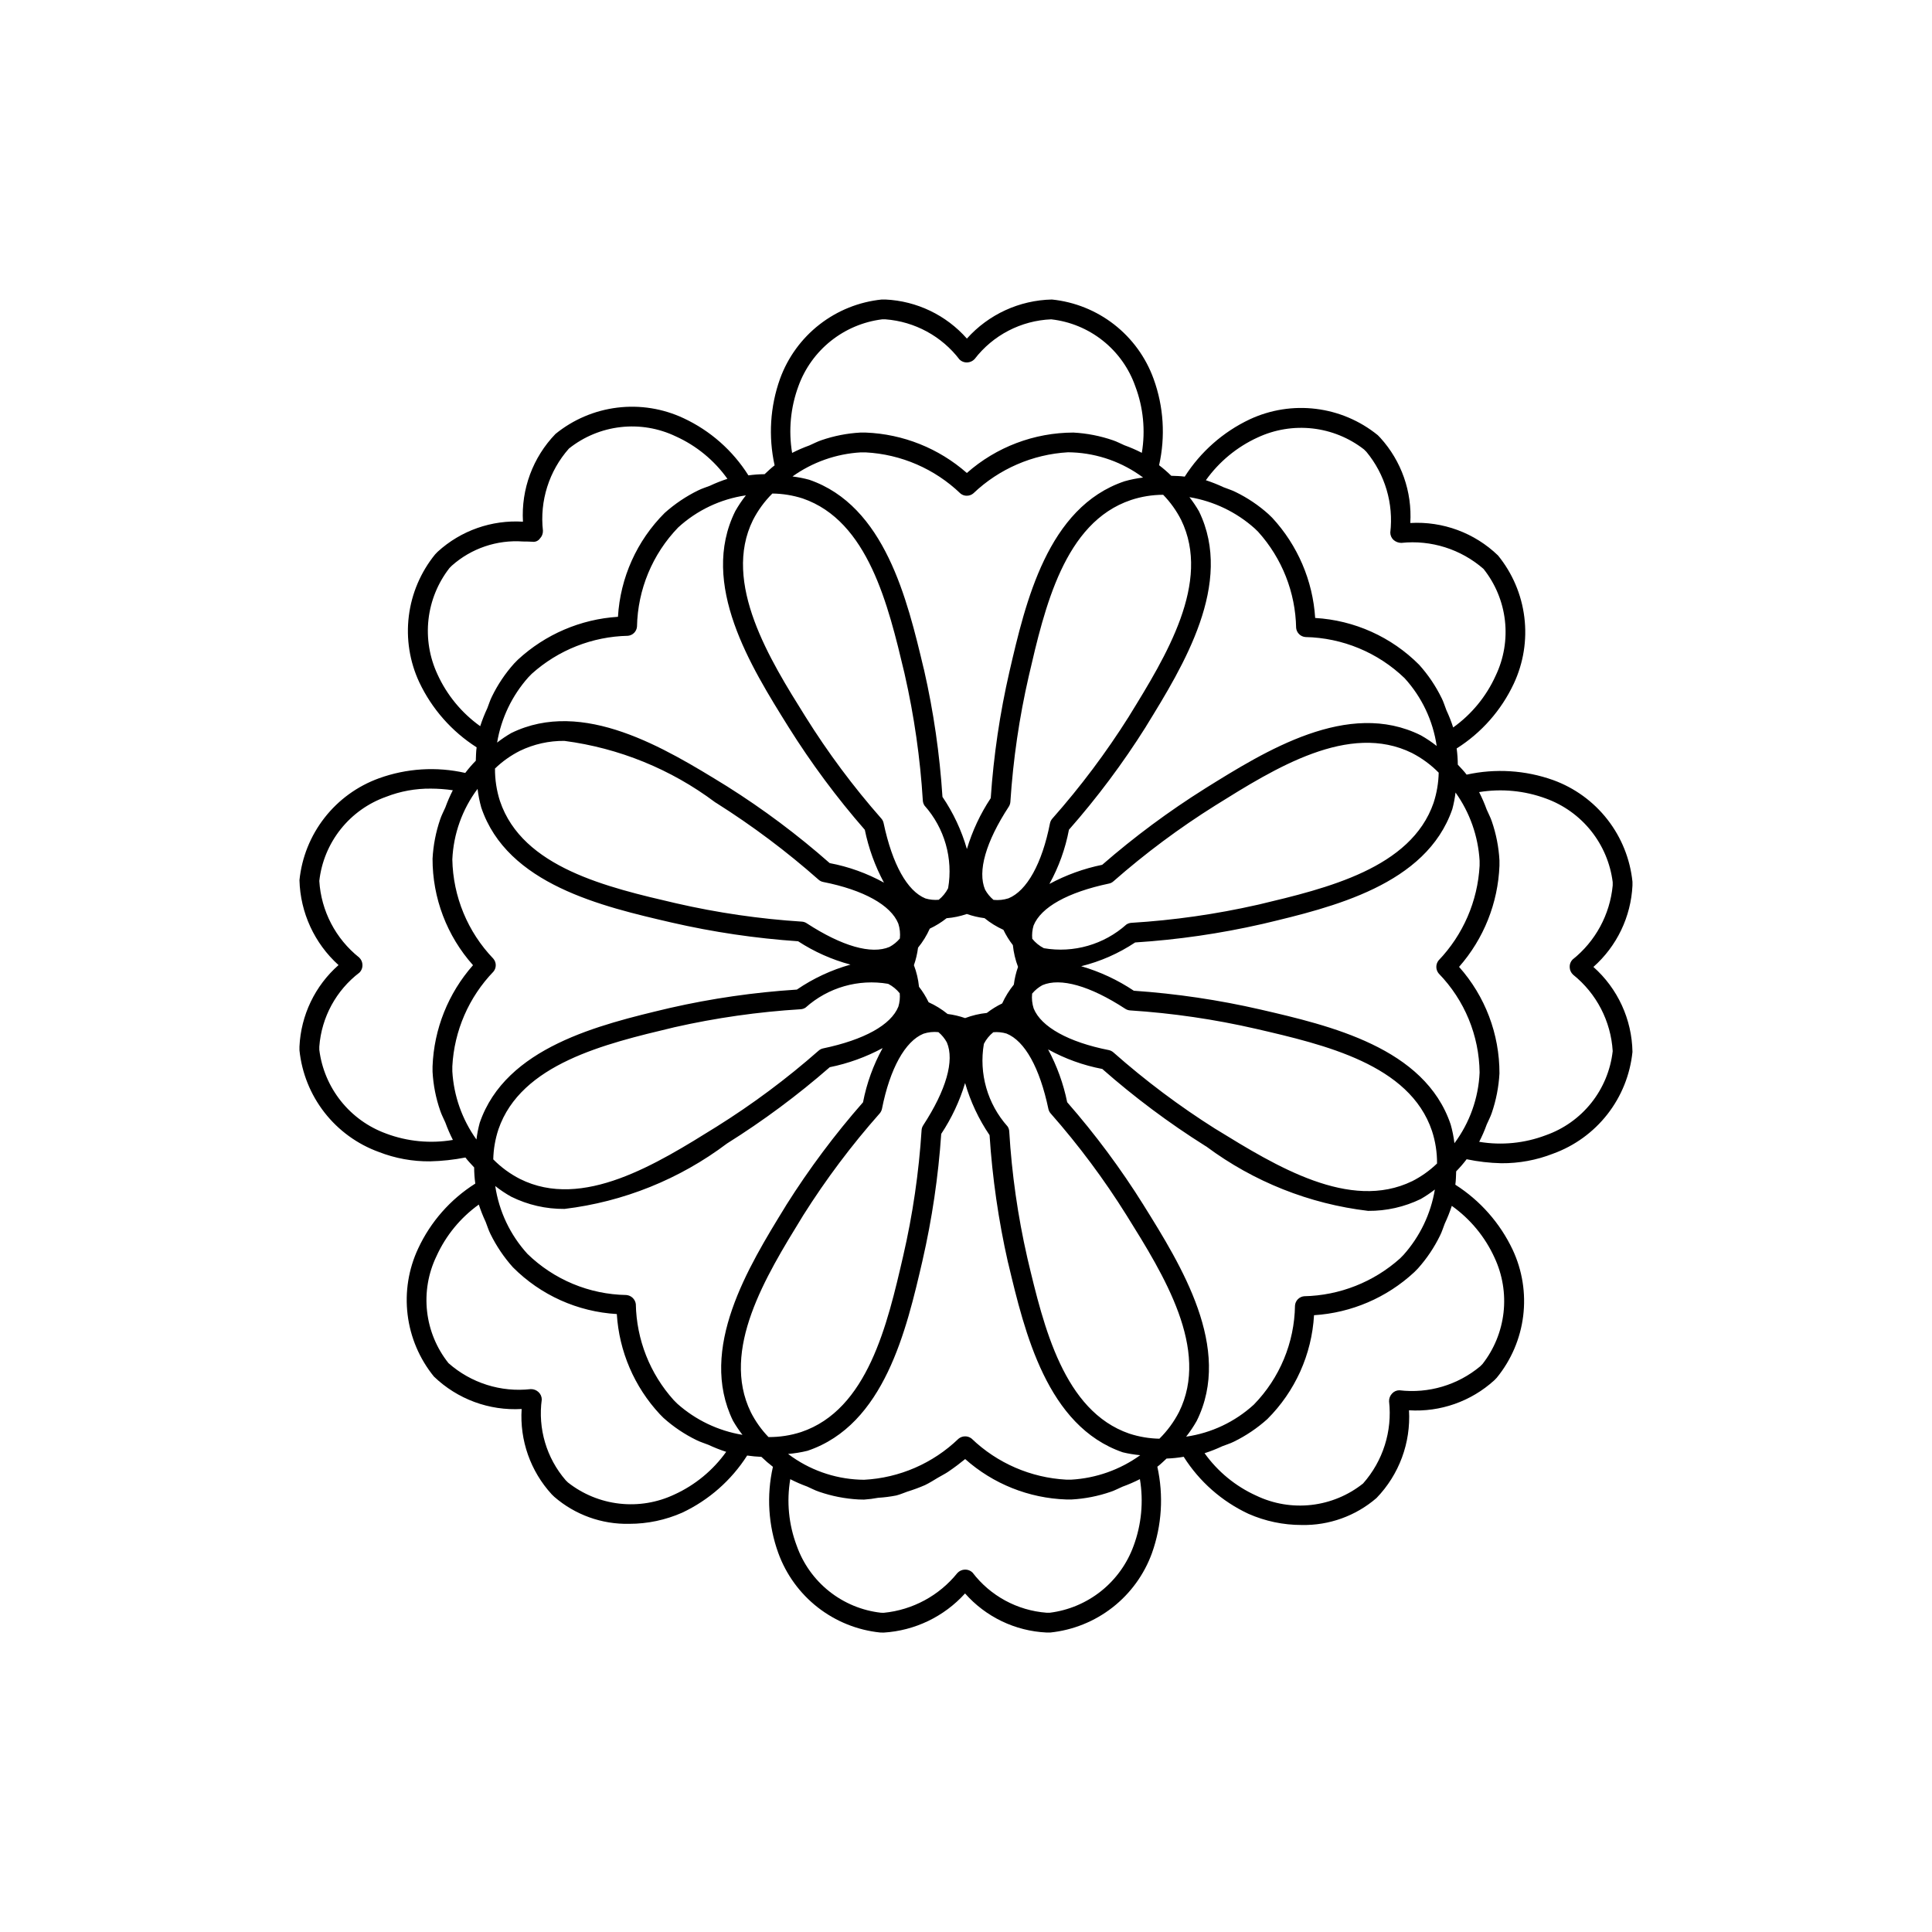 <?xml version="1.0" encoding="UTF-8"?>
<!-- Uploaded to: SVG Repo, www.svgrepo.com, Generator: SVG Repo Mixer Tools -->
<svg fill="#000000" width="800px" height="800px" version="1.1" viewBox="144 144 512 512" xmlns="http://www.w3.org/2000/svg">
 <path d="m576.62 377.67c-0.617-6.016-2.918-11.734-6.637-16.5-3.723-4.769-8.711-8.391-14.398-10.449-7.352-2.617-15.289-3.113-22.91-1.434-0.723-0.957-1.547-1.781-2.34-2.648-0.012-1.438-0.113-2.871-0.305-4.293 6.582-4.16 11.84-10.121 15.141-17.176 2.566-5.484 3.539-11.578 2.797-17.586-0.738-6.012-3.156-11.688-6.977-16.383-6.207-5.988-14.637-9.109-23.246-8.602 0.508-8.285-2.352-16.426-7.934-22.57l-0.695-0.719h-0.004c-4.691-3.809-10.363-6.219-16.363-6.957-5.996-0.742-12.082 0.223-17.562 2.777-7.055 3.336-13.023 8.598-17.219 15.18-1.207-0.172-2.383-0.172-3.57-0.223v-0.004c-1.016-0.996-2.094-1.934-3.227-2.797 1.711-7.602 1.211-15.535-1.445-22.859-2.051-5.695-5.672-10.691-10.441-14.418-4.769-3.723-10.496-6.023-16.516-6.637-8.621 0.184-16.777 3.934-22.531 10.355-5.496-6.231-13.285-9.965-21.586-10.355h-0.984c-6.016 0.617-11.734 2.914-16.504 6.633s-8.391 8.707-10.453 14.391c-2.625 7.356-3.117 15.301-1.43 22.926-0.961 0.723-1.785 1.547-2.656 2.344v-0.004c-1.434 0.012-2.867 0.117-4.289 0.312-4.152-6.59-10.109-11.844-17.168-15.141-5.481-2.574-11.574-3.547-17.586-2.809-6.008 0.738-11.688 3.156-16.383 6.981-5.988 6.207-9.109 14.637-8.609 23.246-8.297-0.516-16.449 2.352-22.59 7.953l-0.676 0.695-0.004 0.004c-3.816 4.688-6.234 10.355-6.977 16.352-0.746 6 0.219 12.086 2.777 17.562 3.344 7.059 8.609 13.031 15.191 17.23-0.168 1.195-0.168 2.363-0.219 3.547v0.004c-1 1.016-1.934 2.098-2.797 3.234-7.606-1.723-15.547-1.23-22.879 1.426-5.691 2.062-10.688 5.688-14.41 10.457-3.727 4.773-6.027 10.5-6.644 16.523 0.219 8.605 3.961 16.746 10.352 22.516-6.231 5.496-9.969 13.285-10.352 21.59v0.984c0.617 6.016 2.918 11.734 6.637 16.504 3.723 4.769 8.711 8.391 14.398 10.453 4.328 1.688 8.941 2.531 13.59 2.481 3.141-0.07 6.269-0.414 9.352-1.016 0.711 0.945 1.527 1.758 2.309 2.617l0.004-0.004c0.008 1.438 0.109 2.875 0.305 4.297-6.586 4.156-11.836 10.117-15.125 17.176-2.574 5.481-3.547 11.574-2.809 17.578 0.734 6.008 3.152 11.688 6.969 16.383 6.211 5.984 14.637 9.105 23.25 8.598-0.539 8.312 2.344 16.484 7.973 22.621l0.676 0.656c5.504 4.769 12.586 7.316 19.867 7.156 4.836 0.004 9.617-1.008 14.043-2.961 7.047-3.324 13.012-8.57 17.203-15.137 1.266 0.18 2.523 0.301 3.777 0.352 0.965 0.938 1.984 1.82 3.051 2.637-1.723 7.598-1.227 15.531 1.43 22.859 2.066 5.688 5.691 10.68 10.461 14.402 4.773 3.723 10.496 6.027 16.516 6.648l0.922 0.02 0.004 0.004c8.273-0.504 16.023-4.227 21.586-10.375 5.5 6.231 13.285 9.965 21.586 10.355h1.004c6.012-0.625 11.727-2.93 16.492-6.648 4.762-3.719 8.383-8.707 10.445-14.387 2.621-7.348 3.117-15.285 1.43-22.898 0.887-0.668 1.637-1.438 2.445-2.168h0.004c1.52-0.051 3.035-0.207 4.535-0.469 4.156 6.57 10.109 11.816 17.152 15.109 4.438 1.957 9.23 2.965 14.082 2.965 7.277 0.16 14.355-2.387 19.863-7.144 5.996-6.203 9.121-14.637 8.609-23.25 8.297 0.516 16.445-2.352 22.594-7.941l0.676-0.695v-0.004c3.824-4.684 6.246-10.352 6.992-16.352 0.742-6-0.223-12.09-2.789-17.562-3.34-7.062-8.605-13.031-15.191-17.23 0.172-1.191 0.168-2.359 0.223-3.539 0.992-1.012 1.918-2.082 2.773-3.211 3.019 0.637 6.094 0.988 9.18 1.059 4.691 0.039 9.348-0.82 13.715-2.531 5.691-2.055 10.688-5.68 14.414-10.449 3.723-4.769 6.023-10.496 6.637-16.52-0.145-8.625-3.898-16.793-10.352-22.52 6.219-5.508 9.949-13.289 10.352-21.586zm-51.395 20.867c-0.801 1.023-0.773 2.469 0.062 3.465 6.84 7.035 10.715 16.43 10.824 26.238-0.301 6.769-2.629 13.293-6.672 18.727-0.199-1.68-0.531-3.344-0.996-4.969-6.848-20.387-32.02-26.211-50.41-30.465-11.035-2.539-22.258-4.203-33.559-4.981-4.289-2.867-8.992-5.059-13.949-6.496 5.094-1.258 9.934-3.387 14.301-6.297 11.316-0.727 22.559-2.356 33.617-4.879l0.449-0.102c18.184-4.336 43.07-10.27 49.98-30.34h0.004c0.387-1.449 0.676-2.922 0.855-4.41 3.785 5.305 5.996 11.566 6.379 18.074v1.312-0.004c-0.508 9.41-4.371 18.32-10.887 25.125zm-127.22 126.75v0.004c-6.758 6.512-15.637 10.371-25.008 10.863-0.41 0-0.82-0.012-1.25-0.031-6.789-0.297-13.324-2.637-18.758-6.711l-0.121-0.105h-0.004c1.734-0.141 3.457-0.422 5.148-0.84 20.379-6.867 26.199-32.051 30.465-50.418h-0.004c2.531-11.039 4.191-22.262 4.961-33.559 2.758-4.16 4.891-8.703 6.328-13.48 1.418 4.918 3.606 9.582 6.484 13.816 0.738 11.324 2.359 22.574 4.859 33.641l0.121 0.461c4.324 18.164 10.25 43.031 30.32 49.949 1.523 0.367 3.07 0.621 4.629 0.762-5.352 3.856-11.695 6.106-18.281 6.484h-1.312c-9.406-0.504-18.316-4.371-25.113-10.895-1.023-0.797-2.465-0.77-3.465 0.062zm-75.461-10.238c-6.301-6.996-9.867-16.035-10.043-25.449-0.168-1.297-1.219-2.301-2.523-2.41-9.801-0.16-19.172-4.059-26.195-10.895-4.57-5.012-7.543-11.273-8.535-17.984 1.332 1.055 2.746 2 4.227 2.824 4.391 2.176 9.23 3.285 14.125 3.238 15.637-1.879 30.496-7.863 43.07-17.34 9.594-6.012 18.695-12.773 27.227-20.215 4.894-0.992 9.613-2.699 14.008-5.066-2.473 4.484-4.227 9.332-5.195 14.363-7.484 8.527-14.281 17.629-20.336 27.223l-0.266 0.449c-9.777 15.898-23.145 37.668-13.859 56.723l0.004 0.004c0.746 1.301 1.586 2.547 2.512 3.731-6.422-1.062-12.41-3.922-17.273-8.25zm-47.805-116.99c-6.805-7.086-10.684-16.48-10.867-26.301 0.301-6.766 2.629-13.281 6.688-18.699 0.199 1.676 0.523 3.332 0.98 4.953 6.867 20.379 32.043 26.211 50.41 30.465 11.039 2.539 22.258 4.199 33.559 4.969 4.269 2.785 8.953 4.871 13.875 6.184-5.062 1.414-9.863 3.652-14.203 6.621-11.324 0.723-22.574 2.348-33.641 4.867l-0.43 0.102c-18.184 4.324-43.09 10.27-49.98 30.34-0.395 1.453-0.684 2.93-0.867 4.422-3.797-5.301-6.012-11.566-6.391-18.074v-1.312c0.492-9.41 4.367-18.328 10.906-25.113 0.82-1 0.805-2.441-0.039-3.422zm125.46-122.68 0.023-0.008c0.637 0.008 1.258-0.219 1.738-0.637 6.809-6.481 15.691-10.332 25.07-10.875 0.391 0 0.801 0.012 1.211 0.031 6.758 0.297 13.27 2.621 18.688 6.664-1.668 0.199-3.316 0.531-4.93 0.992-20.398 6.867-26.219 32.043-30.484 50.422v-0.004c-2.535 11.035-4.195 22.254-4.961 33.551-2.758 4.16-4.883 8.707-6.316 13.488-1.414-4.922-3.598-9.59-6.477-13.828-0.73-11.324-2.359-22.574-4.879-33.641l-0.121-0.461c-4.324-18.164-10.25-43.039-30.32-49.938-1.453-0.395-2.934-0.684-4.426-0.867 5.305-3.789 11.57-6 18.078-6.383h1.312c9.406 0.5 18.316 4.363 25.113 10.887 0.469 0.395 1.066 0.609 1.68 0.605zm77.246 9.574h-0.004c6.309 7 9.875 16.039 10.047 25.461 0.133 1.289 1.168 2.305 2.461 2.41 9.82 0.195 19.203 4.086 26.281 10.895 4.566 5.008 7.531 11.266 8.508 17.973-1.324-1.051-2.731-1.996-4.203-2.824-19.25-9.594-41.184 4.129-57.215 14.113v0.004c-9.586 6.016-18.688 12.77-27.227 20.199-4.883 0.996-9.598 2.703-13.988 5.07 2.477-4.484 4.227-9.332 5.176-14.367 7.492-8.512 14.293-17.613 20.336-27.211l0.184-0.316c9.82-15.938 23.246-37.762 13.941-56.855v-0.004c-0.754-1.309-1.602-2.559-2.531-3.75 6.441 1.07 12.445 3.949 17.309 8.301zm46.473 71.793c-5.984 17.344-28.289 22.664-46.227 26.938l-0.449 0.102h-0.004c-10.992 2.488-22.168 4.086-33.414 4.773-0.469 0.031-0.922 0.184-1.312 0.441-5.953 5.324-14.008 7.637-21.875 6.285-1.191-0.609-2.242-1.461-3.082-2.504-0.109-1.184 0.012-2.375 0.355-3.516 1.969-4.848 9.039-8.793 19.945-11.102v0.004c0.453-0.09 0.871-0.297 1.211-0.605 8.457-7.426 17.5-14.156 27.039-20.133 15.785-9.852 35.402-22.121 52.113-13.859v0.004c2.609 1.348 4.988 3.098 7.051 5.191-0.055 2.711-0.512 5.398-1.352 7.981zm-123.7 29.469c1.52 0.535 3.094 0.906 4.695 1.109 1.523 1.242 3.207 2.281 5 3.09 0.691 1.438 1.531 2.797 2.508 4.055 0.199 1.973 0.66 3.914 1.367 5.766-0.539 1.523-0.91 3.098-1.113 4.699-1.238 1.523-2.273 3.199-3.09 4.988-1.441 0.695-2.805 1.539-4.066 2.519-1.969 0.199-3.902 0.66-5.754 1.363-1.504-0.523-3.062-0.891-4.644-1.09-1.535-1.25-3.227-2.297-5.031-3.109-0.703-1.457-1.555-2.832-2.547-4.106-0.195-1.957-0.648-3.879-1.348-5.715 0.527-1.504 0.895-3.062 1.094-4.644 1.254-1.535 2.301-3.231 3.109-5.043 1.59-0.746 3.082-1.672 4.457-2.762 1.828-0.145 3.629-0.523 5.363-1.121zm56.805-104.42c8.035 16.504-3.996 36.082-13.695 51.812l-0.184 0.309c-6.012 9.535-12.785 18.566-20.254 27.008-0.316 0.355-0.535 0.785-0.633 1.25-2.09 10.66-6.129 17.918-11.008 19.895h-0.004c-1.273 0.41-2.621 0.547-3.957 0.406-0.906-0.758-1.664-1.676-2.231-2.711-2.051-4.848 0.184-12.648 6.273-21.977 0.25-0.387 0.398-0.832 0.43-1.289 0.73-11.23 2.359-22.379 4.879-33.344 4.203-18.133 9.41-40.703 27.059-46.637v-0.004c2.758-0.914 5.644-1.383 8.555-1.391 1.914 1.969 3.523 4.219 4.769 6.672zm-100.3-5.699c17.344 5.965 22.672 28.27 26.938 46.195l0.102 0.449v0.004c2.5 10.996 4.106 22.176 4.797 33.434 0.035 0.469 0.188 0.922 0.449 1.312 5.309 5.965 7.613 14.023 6.254 21.895-0.605 1.184-1.453 2.231-2.488 3.066-1.184 0.105-2.379-0.016-3.519-0.352-4.84-1.969-8.773-9.051-11.09-19.969v0.004c-0.09-0.445-0.293-0.859-0.594-1.199-7.438-8.449-14.172-17.492-20.133-27.039-9.348-14.945-22.141-35.426-13.879-52.102 1.332-2.59 3.059-4.953 5.125-7.004 2.727 0.031 5.438 0.473 8.039 1.305zm-15.055-0.82c-1.051 1.324-1.992 2.731-2.824 4.203-9.555 19.281 4.141 41.195 14.125 57.195 6.012 9.594 12.77 18.699 20.215 27.234 1 4.887 2.707 9.605 5.074 14-4.488-2.477-9.344-4.227-14.383-5.176-8.508-7.5-17.605-14.305-27.203-20.348l-0.449-0.277c-15.906-9.789-37.719-23.152-56.723-13.848h-0.004c-1.309 0.754-2.566 1.602-3.754 2.535 1.074-6.438 3.949-12.441 8.285-17.316l0.902-0.922c7.016-6.301 16.059-9.871 25.484-10.066 1.285-0.121 2.293-1.148 2.398-2.438 0.191-9.816 4.086-19.195 10.902-26.262 4.996-4.574 11.25-7.543 17.953-8.516zm-59.875 67.699c3.668-1.77 7.695-2.672 11.77-2.633 14.477 1.895 28.223 7.484 39.914 16.238l0.41 0.258v-0.004c9.539 6.027 18.582 12.809 27.039 20.285 0.344 0.312 0.77 0.523 1.227 0.613 10.68 2.102 17.938 6.141 19.906 11.02 0.414 1.277 0.555 2.625 0.414 3.957-0.758 0.91-1.688 1.664-2.731 2.227-4.797 2.059-12.609-0.176-21.957-6.262h0.004c-0.387-0.258-0.832-0.406-1.293-0.434-11.23-0.719-22.387-2.348-33.352-4.867-18.121-4.203-40.691-9.43-46.637-27.059h-0.004c-0.898-2.797-1.348-5.715-1.324-8.648 1.957-1.887 4.188-3.469 6.613-4.691zm-5.699 100.3c5.965-17.352 28.289-22.672 46.246-26.949l0.391-0.102 0.004 0.004c11.004-2.488 22.191-4.082 33.453-4.769 0.469-0.027 0.922-0.184 1.312-0.449 5.949-5.328 14.004-7.641 21.875-6.285 1.184 0.613 2.227 1.465 3.062 2.504 0.109 1.191-0.016 2.391-0.359 3.535-1.949 4.848-9.039 8.785-19.945 11.07-0.449 0.094-0.867 0.309-1.207 0.613-8.453 7.438-17.496 14.172-27.043 20.145-15.785 9.828-35.484 22.152-52.09 13.836-2.621-1.336-5.008-3.09-7.074-5.184 0.059-2.711 0.523-5.394 1.375-7.969zm66.871 74.949c-8.016-16.473 3.977-35.996 13.613-51.68l0.266-0.441c6.019-9.543 12.801-18.582 20.277-27.027 0.305-0.352 0.516-0.777 0.613-1.23 2.113-10.672 6.152-17.938 11.008-19.906 1.273-0.414 2.621-0.555 3.953-0.414 0.914 0.762 1.676 1.691 2.238 2.738 2.051 4.816-0.184 12.617-6.273 21.957-0.254 0.387-0.402 0.832-0.43 1.293-0.719 11.227-2.348 22.379-4.879 33.344-4.184 18.145-9.41 40.715-27.039 46.648-2.793 0.906-5.715 1.355-8.652 1.332-1.887-1.957-3.469-4.188-4.695-6.613zm100.31 5.699c-17.344-5.977-22.672-28.281-26.938-46.207l-0.102-0.449c-2.508-10.996-4.106-22.18-4.777-33.438-0.023-0.473-0.18-0.934-0.449-1.32-5.316-5.957-7.625-14.008-6.273-21.875 0.605-1.191 1.457-2.242 2.5-3.082 1.18-0.105 2.367 0.016 3.504 0.355 4.859 1.969 8.793 9.062 11.09 19.957 0.094 0.453 0.305 0.875 0.617 1.219 7.438 8.445 14.172 17.484 20.133 27.031 9.859 15.805 22.121 35.477 13.859 52.109h-0.004c-1.344 2.606-3.094 4.984-5.18 7.047-2.711-0.051-5.402-0.504-7.981-1.348zm15.066 0.805c1.043-1.32 1.98-2.719 2.809-4.188 9.555-19.25-4.121-41.184-14.105-57.195h0.004c-6.004-9.609-12.773-18.719-20.234-27.242-0.992-4.891-2.699-9.609-5.062-14 4.484 2.477 9.336 4.227 14.367 5.184 8.52 7.496 17.621 14.301 27.227 20.348l0.391 0.234h-0.004c12.543 9.32 27.309 15.188 42.824 17.023 4.836 0.043 9.613-1.035 13.961-3.144 1.301-0.75 2.551-1.59 3.734-2.516-1.074 6.434-3.945 12.434-8.285 17.305l-0.902 0.922v0.004c-7.016 6.297-16.059 9.863-25.48 10.055-1.293 0.137-2.301 1.176-2.398 2.469-0.141 9.824-4.047 19.219-10.906 26.25-4.992 4.566-11.242 7.527-17.938 8.492zm59.883-67.699c-16.504 8.016-36.059-3.988-51.742-13.633l-0.391-0.234v0.004c-9.535-6.019-18.57-12.797-27.02-20.266-0.348-0.309-0.773-0.52-1.23-0.617-10.66-2.102-17.938-6.152-19.906-11.027-0.41-1.27-0.551-2.613-0.41-3.941 0.762-0.91 1.684-1.672 2.727-2.238 4.758-2.039 12.586 0.145 21.957 6.262 0.387 0.254 0.832 0.402 1.293 0.43 11.23 0.727 22.383 2.359 33.352 4.879 18.145 4.203 40.715 9.43 46.637 27.059v0.004c0.91 2.785 1.363 5.699 1.34 8.629-1.957 1.883-4.184 3.465-6.606 4.695zm-40.938-197.09h-0.004c4.535-2.117 9.566-2.945 14.539-2.391 4.973 0.559 9.699 2.477 13.648 5.551l0.637 0.637v-0.004c4.941 5.973 7.231 13.703 6.336 21.402 0.004 0.746 0.316 1.453 0.859 1.957 0.574 0.5 1.309 0.777 2.07 0.781 7.898-0.828 15.785 1.668 21.77 6.887 3.144 3.941 5.109 8.688 5.68 13.695 0.57 5.004-0.281 10.07-2.461 14.617-2.477 5.484-6.359 10.215-11.254 13.715-0.5-1.559-1.102-3.086-1.793-4.57-0.43-1.082-0.734-2.164-1.258-3.207l-0.004 0.004c-1.566-3.211-3.574-6.188-5.965-8.844-7.348-7.379-17.156-11.797-27.551-12.402-0.629-9.895-4.648-19.27-11.379-26.547l-1.004-0.973c-2.617-2.348-5.547-4.32-8.707-5.859-1.031-0.52-2.125-0.836-3.207-1.27-1.516-0.715-3.078-1.332-4.672-1.852 3.504-4.91 8.234-8.816 13.715-11.328zm-121.69-13.621c1.707-4.707 4.684-8.852 8.598-11.973 3.914-3.121 8.617-5.102 13.586-5.719h0.883-0.004c7.758 0.59 14.898 4.465 19.621 10.648 0.527 0.52 1.246 0.801 1.988 0.781h0.02c0.754-0.023 1.469-0.344 1.988-0.895 4.871-6.344 12.305-10.203 20.297-10.535 5.004 0.559 9.75 2.519 13.691 5.656 3.941 3.133 6.918 7.316 8.59 12.066 2.133 5.629 2.731 11.723 1.742 17.66-1.5-0.773-3.047-1.445-4.637-2.016-1.023-0.438-1.961-0.965-3.016-1.312-3.383-1.164-6.914-1.855-10.488-2.043-10.398 0.02-20.434 3.828-28.23 10.711-7.441-6.547-16.91-10.328-26.812-10.711h-1.414c-3.512 0.195-6.977 0.875-10.301 2.019-1.102 0.363-2.098 0.914-3.168 1.371v0.004c-1.578 0.57-3.117 1.234-4.613 1.996-0.992-5.949-0.414-12.055 1.68-17.711zm-95.652 76.402c-2.121-4.535-2.949-9.57-2.391-14.547 0.562-4.977 2.488-9.699 5.566-13.648l0.617-0.617c5.164-4.59 11.965-6.898 18.859-6.406 0.82 0 1.66 0.02 2.543 0.07v0.004c0.758 0.09 1.504-0.238 1.945-0.863 0.535-0.551 0.82-1.293 0.801-2.059-0.891-7.91 1.613-15.824 6.887-21.781 3.941-3.144 8.684-5.113 13.691-5.684 5.008-0.574 10.074 0.277 14.621 2.453 5.481 2.473 10.203 6.359 13.691 11.254-1.582 0.512-3.129 1.121-4.633 1.832-1.059 0.422-2.113 0.723-3.129 1.238v-0.004c-3.215 1.574-6.195 3.582-8.863 5.965-7.367 7.344-11.773 17.145-12.383 27.531-9.895 0.629-19.27 4.652-26.547 11.387l-0.984 1.004c-2.356 2.633-4.336 5.582-5.879 8.762-0.504 0.996-0.801 2.047-1.219 3.086-0.727 1.543-1.352 3.129-1.879 4.75-4.91-3.508-8.812-8.238-11.316-13.727zm-13.633 121.68c-4.703-1.711-8.844-4.688-11.965-8.602-3.121-3.914-5.106-8.613-5.727-13.578v-0.871c0.582-7.766 4.461-14.906 10.66-19.621 0.52-0.527 0.801-1.246 0.777-1.988-0.008-0.758-0.324-1.48-0.879-1.996-6.234-4.961-10.074-12.336-10.559-20.285 0.559-5.008 2.519-9.754 5.652-13.699 3.133-3.945 7.312-6.926 12.059-8.605 3.769-1.473 7.785-2.203 11.828-2.164 1.957 0.004 3.91 0.148 5.844 0.43-0.754 1.473-1.414 2.996-1.977 4.551-0.457 1.059-1 2.035-1.363 3.133-1.156 3.371-1.84 6.891-2.031 10.449-0.023 10.41 3.797 20.461 10.723 28.23-6.562 7.434-10.352 16.906-10.723 26.812v1.414c0.191 3.527 0.875 7.004 2.035 10.34 0.355 1.086 0.898 2.059 1.348 3.113 0.574 1.582 1.242 3.129 2.008 4.629-5.949 1.012-12.059 0.43-17.711-1.691zm76.402 95.664c-4.531 2.141-9.574 2.977-14.559 2.41-4.981-0.562-9.707-2.508-13.648-5.609l-0.594-0.586c-5.086-5.891-7.394-13.688-6.336-21.398-0.004-0.746-0.316-1.453-0.859-1.961-0.543-0.512-1.262-0.797-2.008-0.789h-0.062c-7.91 0.891-15.828-1.613-21.793-6.887-3.141-3.941-5.109-8.688-5.672-13.695-0.566-5.008 0.289-10.074 2.473-14.613 2.477-5.481 6.352-10.211 11.234-13.715 0.512 1.566 1.117 3.102 1.82 4.598 0.434 1.078 0.738 2.164 1.266 3.199 1.57 3.199 3.574 6.172 5.957 8.828 7.34 7.375 17.141 11.785 27.531 12.391 0.613 9.891 4.633 19.262 11.379 26.52l1.004 1.016v-0.004c2.625 2.356 5.566 4.332 8.738 5.875 1.02 0.516 2.094 0.816 3.156 1.246 1.531 0.715 3.102 1.34 4.711 1.859-3.512 4.91-8.246 8.812-13.738 11.316zm121.69 13.621h0.004c-1.711 4.707-4.688 8.848-8.602 11.973-3.914 3.121-8.613 5.106-13.582 5.731h-0.883c-7.758-0.59-14.895-4.465-19.617-10.652-0.531-0.516-1.246-0.797-1.988-0.777h-0.02c-0.758 0.023-1.473 0.344-1.988 0.891-4.828 6.008-11.871 9.812-19.539 10.559l-0.738-0.02c-5.004-0.566-9.754-2.531-13.695-5.668-3.945-3.133-6.926-7.316-8.609-12.066-2.133-5.629-2.727-11.727-1.719-17.66 1.453 0.746 2.949 1.398 4.484 1.957 1.07 0.461 2.059 1.016 3.168 1.383v-0.004c3.379 1.164 6.902 1.852 10.469 2.043 0.473 0.02 0.965 0.031 1.434 0.031 1.258-0.082 2.504-0.242 3.742-0.477 1.609-0.098 3.207-0.301 4.789-0.613 1.082-0.27 1.988-0.695 3-1.043 1.566-0.48 3.102-1.047 4.602-1.699 1.277-0.613 2.305-1.289 3.43-1.957 0.895-0.535 1.906-1.027 2.695-1.562 1.789-1.211 3.32-2.391 4.539-3.391 7.41 6.594 16.898 10.383 26.812 10.711h1.414c3.523-0.195 7-0.879 10.332-2.031 1.098-0.359 2.09-0.91 3.16-1.371h0.004c1.566-0.566 3.098-1.23 4.586-1.988 0.992 5.949 0.414 12.051-1.68 17.703zm95.652-76.402h0.004c2.125 4.535 2.953 9.57 2.394 14.547-0.562 4.977-2.488 9.703-5.574 13.648l-0.613 0.613v0.004c-5.961 4.965-13.699 7.258-21.402 6.344-0.742-0.008-1.453 0.305-1.949 0.859-0.531 0.551-0.82 1.297-0.797 2.062 0.887 7.906-1.613 15.82-6.891 21.781-3.938 3.137-8.676 5.106-13.68 5.676-5.004 0.57-10.066-0.277-14.609-2.449-5.484-2.477-10.215-6.359-13.715-11.254 1.602-0.512 3.168-1.129 4.688-1.844 1.039-0.418 2.078-0.707 3.078-1.211 3.215-1.574 6.195-3.586 8.859-5.977 7.375-7.344 11.785-17.148 12.383-27.539 9.898-0.621 19.277-4.644 26.547-11.387l0.984-0.996c2.348-2.625 4.32-5.562 5.863-8.727 0.52-1.027 0.828-2.109 1.258-3.18 0.719-1.523 1.336-3.09 1.859-4.688 4.914 3.496 8.816 8.227 11.316 13.715zm31.328-98.617c-0.734 7.719-4.574 14.805-10.641 19.629-0.523 0.531-0.797 1.258-0.758 2 0.016 0.766 0.34 1.488 0.902 2.008 6.203 4.965 10.016 12.324 10.496 20.254-0.562 5.008-2.523 9.758-5.656 13.699-3.137 3.945-7.324 6.922-12.078 8.594-5.625 2.133-11.715 2.734-17.648 1.742 0.766-1.484 1.434-3.019 2-4.594 0.445-1.039 0.98-1.996 1.336-3.07 1.156-3.379 1.84-6.902 2.035-10.465 0.027-10.406-3.785-20.457-10.703-28.23 6.539-7.445 10.32-16.914 10.703-26.812v-1.418c-0.191-3.523-0.875-7.004-2.027-10.34-0.352-1.07-0.891-2.031-1.332-3.074h-0.004c-0.578-1.598-1.254-3.16-2.027-4.676 5.949-0.973 12.055-0.387 17.711 1.703 4.703 1.707 8.848 4.68 11.969 8.594 3.121 3.91 5.102 8.609 5.723 13.574z"/>
</svg>